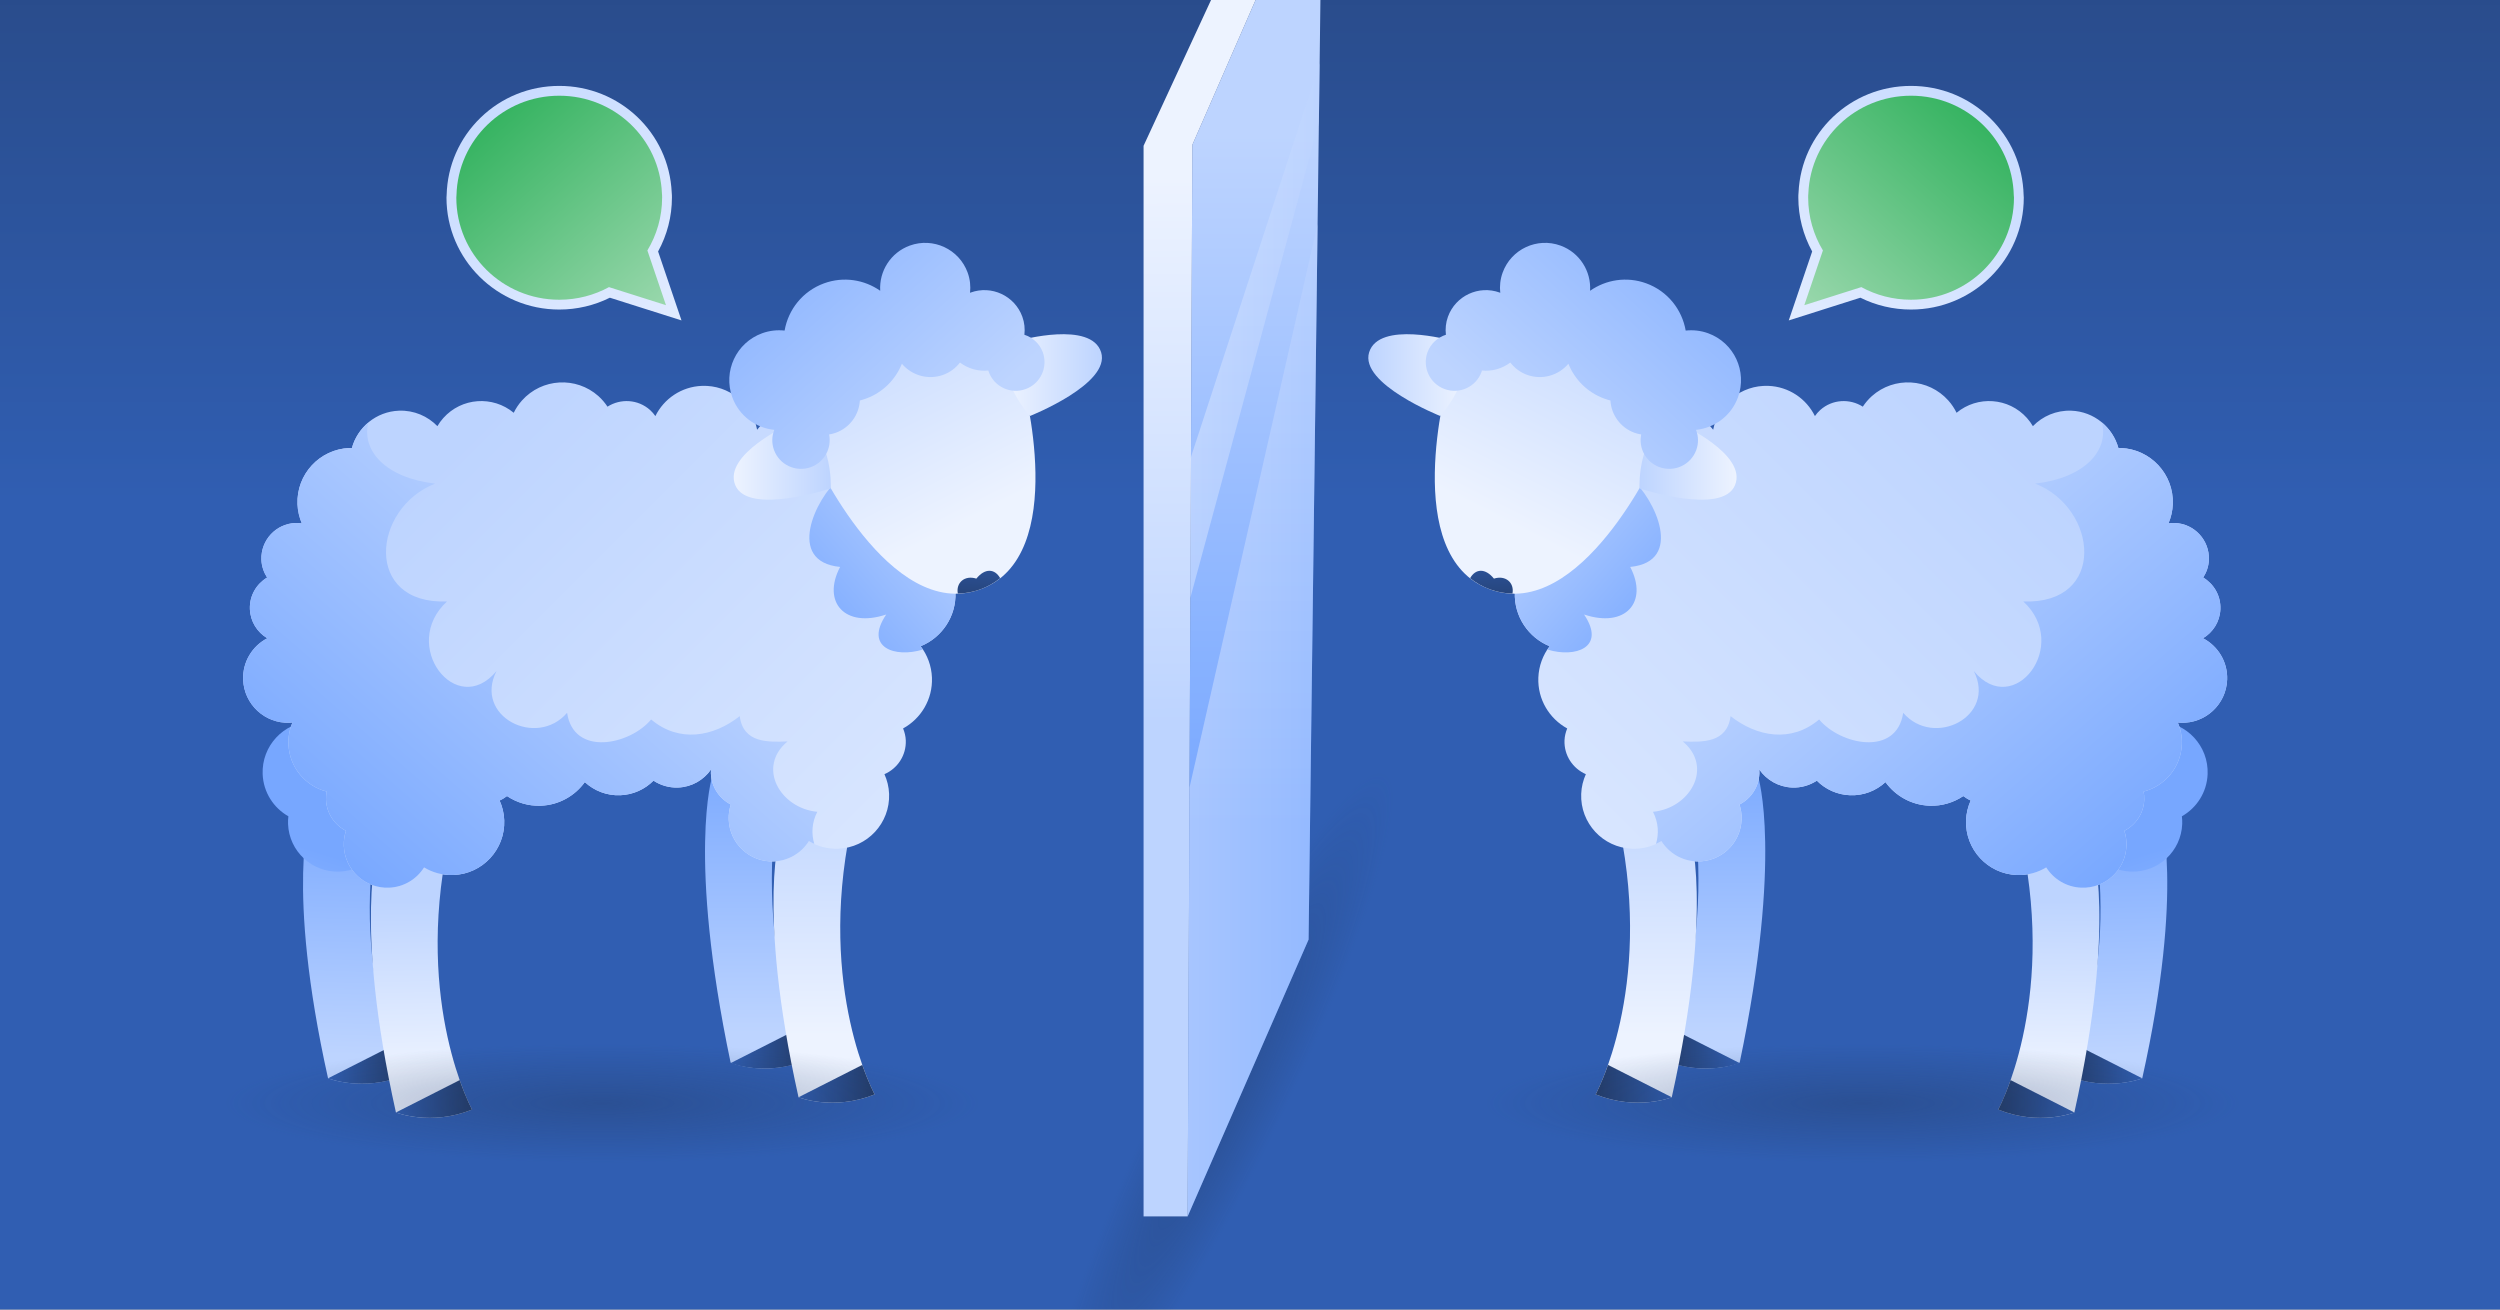 <svg enable-background="new 0 0 945 495" viewBox="0 0 945 495" xmlns="http://www.w3.org/2000/svg" xmlns:xlink="http://www.w3.org/1999/xlink"><rect x="0" y="0" width="945" height="495" fill="#808080" stroke="none"/><defs><path id="SVGID_1_" d="M-.43 0H945.43V495H-.43Z"/><clipPath id="SVGID_00000059290411486398994110000001840649224554326409_"><use xlink:href="#SVGID_1_"/></clipPath><linearGradient id="lg1"><stop offset="0" stop-color="#305eb2"/><stop offset="1" stop-color="#233b67"/></linearGradient><linearGradient id="SVGID_00000171677258862169088810000007409551329082474685_" gradientUnits="userSpaceOnUse" x1="472.5" x2="472.5" xlink:href="#lg1" y1="189.72" y2="-186.159"/><linearGradient id="lg2"><stop offset="0" stop-color="#233b67" stop-opacity=".4"/><stop offset="1" stop-color="#233b67" stop-opacity="0"/></linearGradient><radialGradient id="SVGID_00000090994242767938886980000002034302522286075807_" cx="448.333" cy="434.001" gradientTransform="matrix(.441 -.897 .141 .07 201.716 791.958)" gradientUnits="userSpaceOnUse" r="142.875" xlink:href="#lg2"/><linearGradient id="lg3"><stop offset="0" stop-color="#bdd4ff"/><stop offset="1" stop-color="#77a7ff"/></linearGradient><linearGradient id="SVGID_00000002353546549273228500000015303316706749006990_" gradientUnits="userSpaceOnUse" x1="474.385" x2="474.385" xlink:href="#lg3" y1="50.846" y2="310.913"/><linearGradient id="lg4"><stop offset="0" stop-color="#edf3ff"/><stop offset="1" stop-color="#bdd4ff"/></linearGradient><linearGradient id="SVGID_00000020385019423338287220000011226105967856688020_" gradientUnits="userSpaceOnUse" x1="465.482" x2="466.373" xlink:href="#lg4" y1="66.758" y2="274.18"/><linearGradient id="SVGID_00000025413642934706570700000015481348159262880655_" gradientUnits="userSpaceOnUse" x1="448.92" x2="498.055" xlink:href="#lg4" y1="272.24" y2="272.24"/><linearGradient id="SVGID_00000135685241353217186050000010274377388007938194_" gradientUnits="userSpaceOnUse" x1="449.955" x2="498.821" xlink:href="#lg4" y1="124.938" y2="124.938"/><linearGradient id="SVGID_00000063607165966967678830000013244338612504965811_" gradientUnits="userSpaceOnUse" x1="132.727" x2="135.769" xlink:href="#lg3" y1="398.899" y2="300.537"/><linearGradient id="SVGID_00000011714911905850938980000017760045644398254501_" gradientUnits="userSpaceOnUse" x1="123.992" x2="152.774" xlink:href="#lg1" y1="402.519" y2="402.519"/><linearGradient id="SVGID_00000036245849871328376850000004451266781703853986_" gradientUnits="userSpaceOnUse" x1="90.327" x2="116.692" xlink:href="#lg3" y1="403.775" y2="320.624"/><linearGradient id="SVGID_00000094601742277375674310000005558255117141670048_" gradientUnits="userSpaceOnUse" x1="285.716" x2="285.716" xlink:href="#lg3" y1="390.361" y2="281.859"/><linearGradient id="SVGID_00000067210533505445459080000012045158703805169295_" gradientUnits="userSpaceOnUse" x1="276.174" x2="304.945" xlink:href="#lg1" y1="396.769" y2="396.769"/><linearGradient id="SVGID_00000080165411986319587530000006474801613536455074_" gradientUnits="userSpaceOnUse" x1="159.656" x2="158.642" xlink:href="#lg4" y1="405.48" y2="340.582"/><linearGradient id="SVGID_00000086662321626104644790000004534505568987766206_" gradientUnits="userSpaceOnUse" x1="149.662" x2="178.439" xlink:href="#lg1" y1="415.423" y2="415.423"/><linearGradient id="SVGID_00000056394096521780374450000005664537337673406623_" gradientUnits="userSpaceOnUse" x1="311.496" x2="311.496" xlink:href="#lg4" y1="391.375" y2="296.055"/><linearGradient id="SVGID_00000129201885467515901110000009156809566540729990_" gradientUnits="userSpaceOnUse" x1="301.835" x2="330.611" xlink:href="#lg1" y1="409.672" y2="409.672"/><linearGradient id="SVGID_00000054955161995665672820000006130551031067621547_" gradientUnits="userSpaceOnUse" x1="433.562" x2="161.317" xlink:href="#lg4" y1="451.583" y2="179.338"/><linearGradient id="SVGID_00000102512915356723195460000001154566538027193509_" gradientUnits="userSpaceOnUse" x1="247.101" x2="134.543" xlink:href="#lg3" y1="208.238" y2="337.021"/><linearGradient id="SVGID_00000013888489375347795290000009789390580844225690_" gradientUnits="userSpaceOnUse" x1="357.151" x2="294.027" xlink:href="#lg3" y1="177.016" y2="231.774"/><linearGradient id="SVGID_00000060748470120934017130000000261543115740199823_" gradientUnits="userSpaceOnUse" x1="366.518" x2="319.365" xlink:href="#lg4" y1="196.499" y2="103.714"/><linearGradient id="SVGID_00000075865837679405219600000014767930337652549788_" gradientUnits="userSpaceOnUse" x1="277.341" x2="314.056" xlink:href="#lg4" y1="174.565" y2="174.565"/><linearGradient id="SVGID_00000012446004167884661770000014706166141695369893_" gradientUnits="userSpaceOnUse" x1="380.571" x2="416.539" xlink:href="#lg4" y1="141.783" y2="141.783"/><linearGradient id="SVGID_00000130626010156686476920000001207003329440785306_" gradientUnits="userSpaceOnUse" x1="370.594" x2="369.58" xlink:href="#lg1" y1="204.1" y2="233"/><linearGradient id="SVGID_00000112633871713289931730000016798582021057715874_" gradientUnits="userSpaceOnUse" x1="358.048" x2="266.024" xlink:href="#lg3" y1="165.039" y2="63.889"/><radialGradient id="SVGID_00000027603262966524710470000001036343474745729951_" cx="227.694" cy="416.81" gradientTransform="matrix(1 0 0 .158 0 351.181)" gradientUnits="userSpaceOnUse" r="142.875" xlink:href="#lg2"/><linearGradient id="SVGID_00000043452922889796597970000008067639990606666126_" gradientUnits="userSpaceOnUse" x1="283.742" x2="153.026" xlink:href="#lg4" y1="164.45" y2="2.279"/><linearGradient id="lg5"><stop offset="0" stop-color="#27ae56"/><stop offset=".999" stop-color="#9ed9b0"/></linearGradient><linearGradient id="SVGID_00000095322206692625943600000011300717290728402355_" gradientUnits="userSpaceOnUse" x1="175.843" x2="252.574" xlink:href="#lg5" y1="34.431" y2="121.425"/><linearGradient id="SVGID_00000182512300611362120440000008492571430437835921_" gradientTransform="matrix(-1 0 0 1 388.206 0)" gradientUnits="userSpaceOnUse" x1="-412.834" x2="-409.792" xlink:href="#lg3" y1="398.899" y2="300.537"/><linearGradient id="SVGID_00000012432931936452829940000001458042079629025191_" gradientTransform="matrix(-1 0 0 1 388.206 0)" gradientUnits="userSpaceOnUse" x1="-421.569" x2="-392.786" xlink:href="#lg1" y1="402.519" y2="402.519"/><linearGradient id="SVGID_00000157289159362994577420000015411230115568841148_" gradientTransform="matrix(-1 0 0 1 388.206 0)" gradientUnits="userSpaceOnUse" x1="-455.234" x2="-428.869" xlink:href="#lg3" y1="403.775" y2="320.624"/><linearGradient id="SVGID_00000103949343151306532930000015068217750208402584_" gradientTransform="matrix(-1 0 0 1 388.206 0)" gradientUnits="userSpaceOnUse" x1="-259.844" x2="-259.844" xlink:href="#lg3" y1="390.361" y2="281.859"/><linearGradient id="SVGID_00000076569001565539486140000017703254237897254581_" gradientTransform="matrix(-1 0 0 1 388.206 0)" gradientUnits="userSpaceOnUse" x1="-269.386" x2="-240.615" xlink:href="#lg1" y1="396.769" y2="396.769"/><linearGradient id="SVGID_00000016783349043163564760000004530599166299007364_" gradientTransform="matrix(-1 0 0 1 388.206 0)" gradientUnits="userSpaceOnUse" x1="-385.904" x2="-386.918" xlink:href="#lg4" y1="405.48" y2="340.582"/><linearGradient id="SVGID_00000176018198433541805100000011718409934882401679_" gradientTransform="matrix(-1 0 0 1 388.206 0)" gradientUnits="userSpaceOnUse" x1="-395.898" x2="-367.122" xlink:href="#lg1" y1="415.423" y2="415.423"/><linearGradient id="SVGID_00000174567289481328350290000017444295181466989966_" gradientTransform="matrix(-1 0 0 1 388.206 0)" gradientUnits="userSpaceOnUse" x1="-234.065" x2="-234.065" xlink:href="#lg4" y1="391.375" y2="296.055"/><linearGradient id="SVGID_00000051364487041856988400000009876740951034234555_" gradientTransform="matrix(-1 0 0 1 388.206 0)" gradientUnits="userSpaceOnUse" x1="-243.726" x2="-214.95" xlink:href="#lg1" y1="409.672" y2="409.672"/><linearGradient id="SVGID_00000137124190133000752110000004252996706111271585_" gradientTransform="matrix(-1 0 0 1 388.206 0)" gradientUnits="userSpaceOnUse" x1="-111.999" x2="-384.244" xlink:href="#lg4" y1="451.583" y2="179.338"/><linearGradient id="SVGID_00000039827828140965223390000007179885545992762515_" gradientTransform="matrix(-1 0 0 1 388.206 0)" gradientUnits="userSpaceOnUse" x1="-298.46" x2="-411.018" xlink:href="#lg3" y1="208.238" y2="337.021"/><linearGradient id="SVGID_00000178912619180292074480000009204398711795860874_" gradientTransform="matrix(-1 0 0 1 388.206 0)" gradientUnits="userSpaceOnUse" x1="-188.41" x2="-251.534" xlink:href="#lg3" y1="177.016" y2="231.774"/><linearGradient id="SVGID_00000005973083104242425100000002476139363068876932_" gradientTransform="matrix(-1 0 0 1 388.206 0)" gradientUnits="userSpaceOnUse" x1="-179.043" x2="-226.196" xlink:href="#lg4" y1="196.499" y2="103.714"/><linearGradient id="SVGID_00000076576070323382897280000003162058347354750874_" gradientTransform="matrix(-1 0 0 1 388.206 0)" gradientUnits="userSpaceOnUse" x1="-268.22" x2="-231.505" xlink:href="#lg4" y1="174.565" y2="174.565"/><linearGradient id="SVGID_00000134936567847215233910000014807032994517404830_" gradientTransform="matrix(-1 0 0 1 388.206 0)" gradientUnits="userSpaceOnUse" x1="-164.989" x2="-129.022" xlink:href="#lg4" y1="141.783" y2="141.783"/><linearGradient id="SVGID_00000115492624222114457520000016310150774704188592_" gradientTransform="matrix(-1 0 0 1 388.206 0)" gradientUnits="userSpaceOnUse" x1="-174.967" x2="-175.981" xlink:href="#lg1" y1="204.1" y2="233"/><linearGradient id="SVGID_00000145745859466101139680000017393574856160953023_" gradientTransform="matrix(-1 0 0 1 388.206 0)" gradientUnits="userSpaceOnUse" x1="-187.513" x2="-279.537" xlink:href="#lg3" y1="165.039" y2="63.889"/><linearGradient id="SVGID_00000029037265653278899190000001434219177110425253_" gradientTransform="matrix(-1 0 0 1 388.206 0)" gradientUnits="userSpaceOnUse" x1="-261.819" x2="-392.535" xlink:href="#lg4" y1="164.45" y2="2.279"/><linearGradient id="SVGID_00000163793214692588367560000007163149893629841339_" gradientTransform="matrix(-1 0 0 1 388.206 0)" gradientUnits="userSpaceOnUse" x1="-369.718" x2="-292.987" xlink:href="#lg5" y1="34.431" y2="121.425"/><radialGradient id="SVGID_00000158729306656251024670000018116024991591237776_" cx="704.115" cy="416.81" gradientTransform="matrix(1 0 0 .158 0 351.181)" gradientUnits="userSpaceOnUse" r="142.875" xlink:href="#lg2"/></defs><path clip-path="url(#SVGID_00000059290411486398994110000001840649224554326409_)" clip-rule="evenodd" d="M-.43 0H945.43V495H-.43Z" fill="url(#SVGID_00000171677258862169088810000007409551329082474685_)" fill-rule="evenodd"/><path clip-path="url(#SVGID_00000059290411486398994110000001840649224554326409_)" d="M544.25 250.35c11.82 5.81-15.91 86.4-61.94 179.99s-92.93 164.74-104.75 158.93c-11.82-5.81 15.91-86.4 61.94-179.99S532.43 244.54 544.25 250.35z" fill="url(#SVGID_00000090994242767938886980000002034302522286075807_)"/><path clip-path="url(#SVGID_00000059290411486398994110000001840649224554326409_)" d="M448.92 459.81 494.64 355.15 499.85-57.79 450.71 54.75Z" fill="url(#SVGID_00000002353546549273228500000015303316706749006990_)"/><path clip-path="url(#SVGID_00000059290411486398994110000001840649224554326409_)" d="M448.92 459.81 450.71 54.75 499.85-57.79 484.52-57.79 432.27 55.11 432.27 459.81Z" fill="url(#SVGID_00000020385019423338287220000011226105967856688020_)"/><path clip-path="url(#SVGID_00000059290411486398994110000001840649224554326409_)" d="M498.05 84.68 449.64 297.66 448.92 459.81 494.64 355.15Z" fill="url(#SVGID_00000025413642934706570700000015481348159262880655_)" opacity=".41"/><path clip-path="url(#SVGID_00000059290411486398994110000001840649224554326409_)" d="M449.95 226 498.54 46.36 498.82 23.88 449.95 173.47Z" fill="url(#SVGID_00000135685241353217186050000010274377388007938194_)" opacity=".41"/><g clip-path="url(#SVGID_00000059290411486398994110000001840649224554326409_)"><path d="M117.32 306.99c0 0-9.52 27.74 6.68 100.61 0 0 13.17 5.26 28.78-1.09 0 0-21.68-39.52-9.08-100.52L117.32 306.99z" fill="url(#SVGID_00000063607165966967678830000013244338612504965811_)"/><path d="M123.99 407.61c0 0 13.17 5.26 28.78-1.09 0 0-2.14-3.9-4.68-11.13L123.99 407.61z" fill="url(#SVGID_00000011714911905850938980000017760045644398254501_)"/><path d="M137.44 294.77c.19-1.18.27-2.37.22-3.62-.4-10.6-9.31-18.87-19.92-18.47-10.59.4-18.86 9.32-18.46 19.92.26 6.89 4.14 12.79 9.73 15.96-.11.95-.17 1.91-.13 2.89.39 10.35 9.09 18.41 19.44 18.02 10.36-.39 18.43-9.09 18.04-19.44C146.12 303.55 142.6 297.95 137.44 294.77z" fill="url(#SVGID_00000036245849871328376850000004451266781703853986_)"/><path d="M269.2 293.56c0 0-9.44 29.78 6.97 108.11 0 0 13.18 5.69 28.78-1.09 0 0-21.78-42.52-9.37-108.01L269.2 293.56z" fill="url(#SVGID_00000094601742277375674310000005558255117141670048_)"/><path d="M276.17 401.86c0 0 13.16 5.26 28.77-1.09 0 0-2.14-3.9-4.68-11.13L276.17 401.86z" fill="url(#SVGID_00000067210533505445459080000012045158703805169295_)"/><path d="M142.98 319.9c0 0-9.52 27.73 6.68 100.61 0 0 13.17 5.26 28.78-1.09 0 0-21.67-39.53-9.08-100.53L142.98 319.9z" fill="url(#SVGID_00000080165411986319587530000006474801613536455074_)"/><path d="M149.66 420.51c0 0 13.17 5.26 28.78-1.09 0 0-2.14-3.91-4.68-11.14L149.66 420.51z" fill="url(#SVGID_00000086662321626104644790000004534505568987766206_)"/><path d="M295.16 314.15c0 0-9.52 27.74 6.68 100.62 0 0 13.17 5.26 28.78-1.09 0 0-21.67-39.53-9.08-100.52L295.16 314.15z" fill="url(#SVGID_00000056394096521780374450000005664537337673406623_)"/><path d="M301.84 414.77c0 0 13.17 5.26 28.78-1.09 0 0-2.14-3.91-4.68-11.14L301.84 414.77z" fill="url(#SVGID_00000129201885467515901110000009156809566540729990_)"/><path d="M361.17 223.91c-.44-11.63-10.2-20.71-21.82-20.34-1.2-8.14-6.71-14.79-14.07-17.69 1.32-3.05 2.02-6.42 1.88-9.98-.48-12.7-11.16-22.6-23.86-22.12-6.97.26-13.08 3.61-17.11 8.66-1.88-9.76-10.62-16.97-20.85-16.58-7.79.29-14.39 4.89-17.61 11.42-.57-.82-1.23-1.6-2.01-2.3-4.57-4.08-11.15-4.4-16.09-1.26-.95-1.44-2.08-2.78-3.42-3.99-8.45-7.52-21.39-6.77-28.92 1.67-1.28 1.43-2.3 2.99-3.1 4.63-7.93-6.57-19.7-5.76-26.61 1.98-.87.97-1.61 2-2.24 3.08-3.66-3.78-8.84-6.06-14.52-5.85-8.59.32-15.65 6.24-17.81 14.11-.3 0-.59-.02-.88-.01-11.31.43-20.12 9.93-19.69 21.24.1 2.57.69 5.01 1.64 7.26-.78-.11-1.58-.19-2.39-.15-7.4.28-13.16 6.5-12.89 13.9.09 2.48.91 4.76 2.16 6.72-4.04 2.43-6.7 6.88-6.51 11.93.18 4.73 2.8 8.77 6.58 11.02-5.62 2.92-9.38 8.89-9.13 15.64.35 9.36 8.23 16.65 17.57 16.3.37-.02.72-.06 1.07-.09-1.07 2.51-1.63 5.3-1.52 8.2.33 8.71 6.42 15.84 14.46 17.9-.18.99-.29 2.01-.25 3.07.19 5.18 3.24 9.54 7.53 11.77-.58 1.79-.87 3.7-.8 5.69.35 9.07 7.97 16.15 17.04 15.81 5.63-.21 10.49-3.23 13.29-7.67 3.22 1.96 7.04 3.03 11.1 2.88 11.03-.42 19.62-9.69 19.21-20.71-.1-2.66-.73-5.18-1.76-7.46 1.01-.44 1.93-1.02 2.8-1.68 3.65 2.44 8.06 3.83 12.79 3.65 6.88-.26 12.88-3.74 16.63-8.92 3.51 3.25 8.26 5.16 13.41 4.96 4.92-.19 9.32-2.27 12.54-5.51 2.67 1.75 5.88 2.73 9.31 2.6 5.18-.2 9.68-2.87 12.43-6.81-.04.48-.06.96-.04 1.47.19 5.18 3.23 9.53 7.53 11.76-.58 1.78-.87 3.69-.8 5.69.34 9.08 7.97 16.15 17.04 15.81 5.64-.21 10.48-3.24 13.28-7.67 3.23 1.96 7.04 3.04 11.11 2.88 11.02-.42 19.62-9.69 19.21-20.73-.1-2.65-.73-5.15-1.76-7.45 4.92-2.13 8.28-7.09 8.07-12.77-.06-1.61-.45-3.11-1.02-4.52 6.76-3.7 11.22-10.98 10.91-19.19-.17-4.48-1.75-8.58-4.27-11.9C356 241.03 361.51 233.05 361.17 223.91z" fill="url(#SVGID_00000054955161995665672820000006130551031067621547_)"/><path d="M308.94 306.86c-14.02-1.33-23-16.84-11.25-26.6-7.44.28-16.75.64-18.07-9.56-9.95 7.82-22.9 10.18-33.49 1.26-8.02 9.63-29.28 14.15-31.77-2.52-11.61 13.48-35.36 1.33-26.69-15.77-15.15 18.28-36.71-9.79-18.7-26.32-31.63 1.2-28.35-35.27-4.47-44.55-18.88-2.14-27.96-12.64-25.24-23.1-2.97 2.48-5.19 5.83-6.24 9.65-.3 0-.59-.02-.88-.01-11.31.43-20.12 9.93-19.69 21.24.1 2.57.69 5.01 1.64 7.26-.78-.11-1.58-.19-2.39-.15-7.4.28-13.16 6.5-12.89 13.9.09 2.48.91 4.76 2.16 6.72-4.04 2.43-6.7 6.88-6.51 11.93.18 4.73 2.8 8.77 6.58 11.02-5.62 2.92-9.38 8.89-9.13 15.64.35 9.36 8.23 16.65 17.57 16.3.37-.02.72-.06 1.07-.09-1.07 2.51-1.63 5.3-1.52 8.2.33 8.71 6.42 15.84 14.46 17.9-.18.99-.29 2.01-.25 3.07.19 5.18 3.24 9.54 7.53 11.77-.58 1.79-.87 3.7-.8 5.69.35 9.07 7.97 16.15 17.04 15.81 5.63-.21 10.49-3.23 13.29-7.67 3.22 1.96 7.04 3.03 11.1 2.88 11.03-.42 19.62-9.69 19.21-20.71-.1-2.66-.73-5.18-1.76-7.46 1.01-.44 1.93-1.02 2.8-1.68 3.65 2.44 8.06 3.83 12.79 3.65 6.88-.26 12.88-3.74 16.63-8.92 3.51 3.25 8.26 5.16 13.41 4.96 4.92-.19 9.32-2.27 12.54-5.51 2.67 1.75 5.88 2.73 9.31 2.6 5.18-.2 9.68-2.87 12.43-6.81-.04.48-.06.96-.04 1.47.19 5.18 3.23 9.53 7.53 11.76-.58 1.78-.87 3.69-.8 5.69.34 9.08 7.97 16.15 17.04 15.81 5.64-.21 10.48-3.24 13.28-7.67.65.39 1.34.72 2.03 1.05C306.67 315.18 306.83 310.96 308.94 306.86z" fill="url(#SVGID_00000102512915356723195460000001154566538027193509_)"/><path d="M361.17 223.91c-.44-11.63-10.2-20.71-21.82-20.34-1.2-8.14-6.71-14.79-14.07-17.69 1.32-3.05 2.02-6.42 1.88-9.98-.37-9.71-6.72-17.77-15.36-20.81-8.53 8.98-9.45 20.83 5.42 25.68-9.02 7.8-20.24 31.51.34 33.53-6.96 13.31 1.8 23.23 17.44 17.98-8.48 12.54 3.37 16.48 13.8 13.26-.27-.42-.51-.85-.8-1.24C356 241.03 361.51 233.05 361.17 223.91z" fill="url(#SVGID_00000013888489375347795290000009789390580844225690_)"/><path d="M386.51 143.93c0 0 18.35 66.38-15.97 78.86-34.31 12.47-62.89-50.2-62.89-50.2s-9.49-26.12 29.94-40.45C377.03 117.82 386.51 143.93 386.51 143.93z" fill="url(#SVGID_00000060748470120934017130000000261543115740199823_)"/><path d="M298.53 160.27c0 0-25.37 11.53-20.59 23.13 4.8 11.59 36.1 1.21 36.1 1.21S315.06 159.48 298.53 160.27z" fill="url(#SVGID_00000075865837679405219600000014767930337652549788_)"/><path d="M385.59 128.62c0 0 26.86-7.45 30.63 4.52 3.77 11.96-26.89 24.11-26.89 24.11S372.42 138.62 385.59 128.62z" fill="url(#SVGID_00000012446004167884661770000014706166141695369893_)"/><path d="M369.06 218.72c-4.42-1.42-7.78 1.57-7 5.66 2.78-.07 5.61-.55 8.48-1.59 2.88-1.05 5.35-2.5 7.53-4.23C376.03 214.93 372.35 214.66 369.06 218.72z" fill="url(#SVGID_00000130626010156686476920000001207003329440785306_)"/><path d="M387.22 126.54c.25-2.24.05-4.55-.78-6.83-2.88-7.91-11.63-12-19.55-9.12-.08.03-.14.08-.22.11.28-2.51.02-5.13-.9-7.66-3.22-8.86-13.01-13.42-21.86-10.21-7.28 2.65-11.65 9.73-11.19 17.09-5.98-4.2-13.84-5.51-21.22-2.82-8.11 2.95-13.54 9.93-14.92 17.86-2.78-.3-5.67-.01-8.48 1.01-9.81 3.56-14.86 14.39-11.29 24.2 2.56 7.04 8.88 11.61 15.87 12.32-.92 2.36-1.04 5.03-.11 7.59 2.05 5.64 8.28 8.55 13.93 6.5 5.13-1.86 7.95-7.17 6.9-12.35.86-.14 1.72-.34 2.55-.65 5.36-1.95 8.77-6.85 9.08-12.19.78-.2 1.55-.43 2.31-.71 6.45-2.35 11.2-7.27 13.58-13.18 3.71 4.4 9.89 6.28 15.62 4.19 2.61-.95 4.75-2.61 6.33-4.65 3.04 2.3 6.86 3.41 10.75 3.02.05.16.07.33.13.52 2.05 5.64 8.28 8.55 13.93 6.5 5.64-2.05 8.55-8.29 6.5-13.93C392.96 129.85 390.32 127.53 387.22 126.54z" fill="url(#SVGID_00000112633871713289931730000016798582021057715874_)"/><ellipse cx="227.69" cy="416.81" fill="url(#SVGID_00000027603262966524710470000001036343474745729951_)" rx="188.84" ry="23.86"/><g clip-rule="evenodd" fill-rule="evenodd"><path d="M230.53 112.53c-5.89 2.94-12.47 4.48-19.12 4.48-23.51 0-42.64-18.98-42.64-42.31 0-.37.03-.67.05-.86l.01-.12c.28-11.13 4.84-21.5 12.83-29.24 7.99-7.75 18.56-12.01 29.75-12.01 22.83 0 41.48 17.69 42.5 40.29.08.7.08 1.39.08 1.95 0 7.1-1.8 14.1-5.23 20.35l8.85 26.06L230.53 112.53z" fill="url(#SVGID_00000043452922889796597970000008067639990606666126_)"/><path d="M172.55 73.78c0 .33-.06.6-.06.93 0 21.35 17.44 38.59 38.93 38.59 6.76 0 13.2-1.72 18.77-4.77l21.55 6.83-7.03-20.69c3.52-5.84 5.57-12.67 5.57-19.96 0-.53 0-1.13-.07-1.66-.86-20.56-17.91-36.87-38.79-36.87C190.26 36.18 173.09 52.89 172.55 73.78L172.55 73.78z" fill="url(#SVGID_00000095322206692625943600000011300717290728402355_)"/></g></g><g clip-path="url(#SVGID_00000059290411486398994110000001840649224554326409_)"><path d="M816.45 306.99c0 0 9.52 27.74-6.68 100.61 0 0-13.17 5.26-28.78-1.09 0 0 21.68-39.52 9.08-100.52L816.45 306.99z" fill="url(#SVGID_00000182512300611362120440000008492571430437835921_)"/><path d="M809.77 407.61c0 0-13.17 5.26-28.78-1.09 0 0 2.14-3.9 4.68-11.13L809.77 407.61z" fill="url(#SVGID_00000012432931936452829940000001458042079629025191_)"/><path d="M796.32 294.77c-.19-1.18-.27-2.37-.22-3.62.4-10.6 9.31-18.87 19.92-18.47 10.59.4 18.86 9.32 18.46 19.92-.26 6.89-4.14 12.79-9.73 15.96.11.95.17 1.91.13 2.89-.39 10.35-9.09 18.41-19.44 18.02-10.36-.39-18.43-9.09-18.04-19.44C787.65 303.55 791.17 297.95 796.32 294.77z" fill="url(#SVGID_00000157289159362994577420000015411230115568841148_)"/><path d="M664.57 293.56c0 0 9.44 29.78-6.97 108.11 0 0-13.18 5.69-28.78-1.09 0 0 21.78-42.52 9.37-108.01L664.57 293.56z" fill="url(#SVGID_00000103949343151306532930000015068217750208402584_)"/><path d="M657.59 401.86c0 0-13.16 5.26-28.77-1.09 0 0 2.14-3.9 4.68-11.13L657.59 401.86z" fill="url(#SVGID_00000076569001565539486140000017703254237897254581_)"/><path d="M790.79 319.9c0 0 9.52 27.73-6.68 100.61 0 0-13.17 5.26-28.78-1.09 0 0 21.67-39.53 9.08-100.53L790.79 319.9z" fill="url(#SVGID_00000016783349043163564760000004530599166299007364_)"/><path d="M784.1 420.51c0 0-13.17 5.26-28.78-1.09 0 0 2.14-3.91 4.68-11.14L784.1 420.51z" fill="url(#SVGID_00000176018198433541805100000011718409934882401679_)"/><path d="M638.61 314.15c0 0 9.52 27.74-6.68 100.62 0 0-13.17 5.26-28.78-1.09 0 0 21.67-39.53 9.08-100.52L638.61 314.15z" fill="url(#SVGID_00000174567289481328350290000017444295181466989966_)"/><path d="M631.93 414.77c0 0-13.17 5.26-28.78-1.09 0 0 2.14-3.91 4.68-11.14L631.93 414.77z" fill="url(#SVGID_00000051364487041856988400000009876740951034234555_)"/><path d="M572.6 223.91c.44-11.63 10.2-20.71 21.82-20.34 1.2-8.14 6.71-14.79 14.07-17.69-1.32-3.05-2.02-6.42-1.88-9.98.48-12.7 11.16-22.6 23.86-22.12 6.97.26 13.08 3.61 17.11 8.66 1.88-9.76 10.62-16.97 20.85-16.58 7.79.29 14.39 4.89 17.61 11.42.57-.82 1.23-1.6 2.01-2.3 4.57-4.08 11.15-4.4 16.09-1.26.95-1.44 2.08-2.78 3.42-3.99 8.45-7.52 21.39-6.77 28.92 1.67 1.28 1.43 2.3 2.99 3.1 4.63 7.93-6.57 19.7-5.76 26.61 1.98.87.97 1.61 2 2.24 3.08 3.66-3.78 8.84-6.06 14.52-5.85 8.59.32 15.65 6.24 17.81 14.11.3 0 .59-.02.88-.01 11.31.43 20.12 9.93 19.69 21.24-.1 2.57-.69 5.01-1.64 7.26.78-.11 1.58-.19 2.39-.15 7.4.28 13.16 6.5 12.89 13.9-.09 2.48-.91 4.76-2.16 6.72 4.04 2.43 6.7 6.88 6.51 11.93-.18 4.73-2.8 8.77-6.58 11.02 5.62 2.92 9.38 8.89 9.13 15.64-.35 9.36-8.23 16.65-17.57 16.3-.37-.02-.72-.06-1.07-.09 1.07 2.51 1.63 5.3 1.52 8.2-.33 8.71-6.42 15.84-14.46 17.9.18.99.29 2.01.25 3.07-.19 5.18-3.24 9.54-7.53 11.77.58 1.79.87 3.7.8 5.69-.35 9.07-7.97 16.15-17.04 15.81-5.63-.21-10.49-3.23-13.29-7.67-3.22 1.96-7.04 3.03-11.1 2.88-11.03-.42-19.62-9.69-19.21-20.71.1-2.66.73-5.18 1.76-7.46-1.01-.44-1.93-1.02-2.8-1.68-3.65 2.44-8.06 3.83-12.79 3.65-6.88-.26-12.88-3.74-16.63-8.92-3.51 3.25-8.26 5.16-13.41 4.96-4.92-.19-9.32-2.27-12.54-5.51-2.67 1.75-5.88 2.73-9.31 2.6-5.18-.2-9.68-2.87-12.43-6.81.04.48.06.96.04 1.47-.19 5.18-3.23 9.53-7.53 11.76.58 1.78.87 3.69.8 5.69-.34 9.08-7.97 16.15-17.04 15.81-5.64-.21-10.48-3.24-13.28-7.67-3.23 1.96-7.04 3.04-11.11 2.88-11.02-.42-19.62-9.69-19.21-20.73.1-2.65.73-5.15 1.76-7.45-4.92-2.13-8.28-7.09-8.07-12.77.06-1.61.45-3.11 1.02-4.52-6.76-3.7-11.22-10.98-10.91-19.19.17-4.48 1.75-8.58 4.27-11.9C577.77 241.03 572.26 233.05 572.6 223.91z" fill="url(#SVGID_00000137124190133000752110000004252996706111271585_)"/><path d="M624.83 306.86c14.02-1.33 23-16.84 11.25-26.6 7.44.28 16.75.64 18.07-9.56 9.95 7.82 22.9 10.18 33.49 1.26 8.02 9.63 29.28 14.15 31.77-2.52 11.61 13.48 35.36 1.33 26.69-15.77 15.15 18.28 36.71-9.79 18.7-26.32 31.63 1.2 28.35-35.27 4.47-44.55 18.88-2.14 27.96-12.64 25.24-23.1 2.97 2.48 5.19 5.83 6.24 9.65.3 0 .59-.02.88-.01 11.31.43 20.12 9.93 19.69 21.24-.1 2.57-.69 5.01-1.64 7.26.78-.11 1.58-.19 2.39-.15 7.4.28 13.16 6.5 12.89 13.9-.09 2.48-.91 4.76-2.16 6.72 4.04 2.43 6.7 6.88 6.51 11.93-.18 4.73-2.8 8.77-6.58 11.02 5.62 2.92 9.38 8.89 9.13 15.64-.35 9.36-8.23 16.65-17.57 16.3-.37-.02-.72-.06-1.07-.09 1.07 2.51 1.63 5.3 1.52 8.2-.33 8.71-6.42 15.84-14.46 17.9.18.99.29 2.01.25 3.07-.19 5.18-3.24 9.54-7.53 11.77.58 1.79.87 3.7.8 5.69-.35 9.07-7.97 16.15-17.04 15.81-5.63-.21-10.49-3.23-13.29-7.67-3.22 1.96-7.04 3.03-11.1 2.88-11.03-.42-19.62-9.69-19.21-20.71.1-2.66.73-5.18 1.76-7.46-1.01-.44-1.93-1.02-2.8-1.68-3.65 2.44-8.06 3.83-12.79 3.65-6.88-.26-12.88-3.74-16.63-8.92-3.51 3.25-8.26 5.16-13.41 4.96-4.92-.19-9.32-2.27-12.54-5.51-2.67 1.75-5.88 2.73-9.31 2.6-5.18-.2-9.68-2.87-12.43-6.81.04.48.06.96.04 1.47-.19 5.18-3.23 9.53-7.53 11.76.58 1.78.87 3.69.8 5.69-.34 9.08-7.97 16.15-17.04 15.81-5.64-.21-10.48-3.24-13.28-7.67-.65.39-1.34.72-2.03 1.05C627.09 315.18 626.94 310.96 624.83 306.86z" fill="url(#SVGID_00000039827828140965223390000007179885545992762515_)"/><path d="M572.6 223.91c.44-11.63 10.2-20.71 21.82-20.34 1.2-8.14 6.71-14.79 14.07-17.69-1.32-3.05-2.02-6.42-1.88-9.98.37-9.71 6.72-17.77 15.36-20.81 8.53 8.98 9.45 20.83-5.42 25.68 9.02 7.8 20.24 31.51-.34 33.53 6.96 13.31-1.8 23.23-17.44 17.98 8.48 12.54-3.37 16.48-13.8 13.26.27-.42.51-.85.8-1.24C577.77 241.03 572.26 233.05 572.6 223.91z" fill="url(#SVGID_00000178912619180292074480000009204398711795860874_)"/><path d="M547.25 143.93c0 0-18.35 66.38 15.97 78.86 34.31 12.47 62.89-50.2 62.89-50.2s9.49-26.12-29.94-40.45C556.73 117.82 547.25 143.93 547.25 143.93z" fill="url(#SVGID_00000005973083104242425100000002476139363068876932_)"/><path d="M635.24 160.27c0 0 25.37 11.53 20.59 23.13-4.8 11.59-36.1 1.21-36.1 1.21S618.7 159.48 635.24 160.27z" fill="url(#SVGID_00000076576070323382897280000003162058347354750874_)"/><path d="M548.17 128.62c0 0-26.86-7.45-30.63 4.52-3.77 11.96 26.89 24.11 26.89 24.11S561.34 138.62 548.17 128.62z" fill="url(#SVGID_00000134936567847215233910000014807032994517404830_)"/><path d="M564.71 218.72c4.42-1.42 7.78 1.57 7 5.66-2.78-.07-5.61-.55-8.48-1.59-2.88-1.05-5.35-2.5-7.53-4.23C557.74 214.93 561.41 214.66 564.71 218.72z" fill="url(#SVGID_00000115492624222114457520000016310150774704188592_)"/><path d="M546.55 126.54c-.25-2.24-.05-4.55.78-6.83 2.88-7.91 11.63-12 19.55-9.12.08.03.14.08.22.11-.28-2.51-.02-5.13.9-7.66 3.22-8.86 13.01-13.42 21.86-10.21 7.28 2.65 11.65 9.73 11.19 17.09 5.98-4.2 13.84-5.51 21.22-2.82 8.11 2.95 13.54 9.93 14.92 17.86 2.78-.3 5.67-.01 8.48 1.01 9.81 3.56 14.86 14.39 11.29 24.2-2.56 7.04-8.88 11.61-15.87 12.32.92 2.36 1.04 5.03.11 7.59-2.05 5.64-8.28 8.55-13.93 6.5-5.13-1.86-7.95-7.17-6.9-12.35-.86-.14-1.72-.34-2.55-.65-5.36-1.95-8.77-6.85-9.08-12.19-.78-.2-1.55-.43-2.31-.71-6.45-2.35-11.2-7.27-13.58-13.18-3.71 4.4-9.89 6.28-15.62 4.19-2.61-.95-4.75-2.61-6.33-4.65-3.04 2.3-6.86 3.41-10.75 3.02-.05.16-.07.33-.13.52-2.05 5.64-8.28 8.55-13.93 6.5-5.64-2.05-8.55-8.29-6.5-13.93C540.81 129.85 543.44 127.53 546.55 126.54z" fill="url(#SVGID_00000145745859466101139680000017393574856160953023_)"/><g clip-rule="evenodd" fill-rule="evenodd"><path d="M703.23 112.53c5.89 2.94 12.47 4.48 19.12 4.48 23.51 0 42.64-18.98 42.64-42.31 0-.37-.03-.67-.05-.86l-.01-.12c-.28-11.13-4.84-21.5-12.83-29.24-7.99-7.75-18.56-12.01-29.75-12.01-22.83 0-41.48 17.69-42.5 40.29-.08.7-.08 1.39-.08 1.95 0 7.1 1.8 14.1 5.23 20.35l-8.85 26.06L703.23 112.53z" fill="url(#SVGID_00000029037265653278899190000001434219177110425253_)"/><path d="M761.21 73.78c-.53-20.89-17.71-37.6-38.86-37.6-20.89 0-37.93 16.31-38.79 36.87-.07.53-.07 1.13-.07 1.66 0 7.29 2.06 14.12 5.57 19.96l-7.03 20.69 21.55-6.83c5.57 3.05 12 4.77 18.77 4.77 21.49 0 38.93-17.24 38.93-38.59C761.28 74.37 761.21 74.11 761.21 73.78L761.21 73.78z" fill="url(#SVGID_00000163793214692588367560000007163149893629841339_)"/></g></g><ellipse cx="704.12" cy="416.81" fill="url(#SVGID_00000158729306656251024670000018116024991591237776_)" rx="188.84" ry="23.86"/></svg>